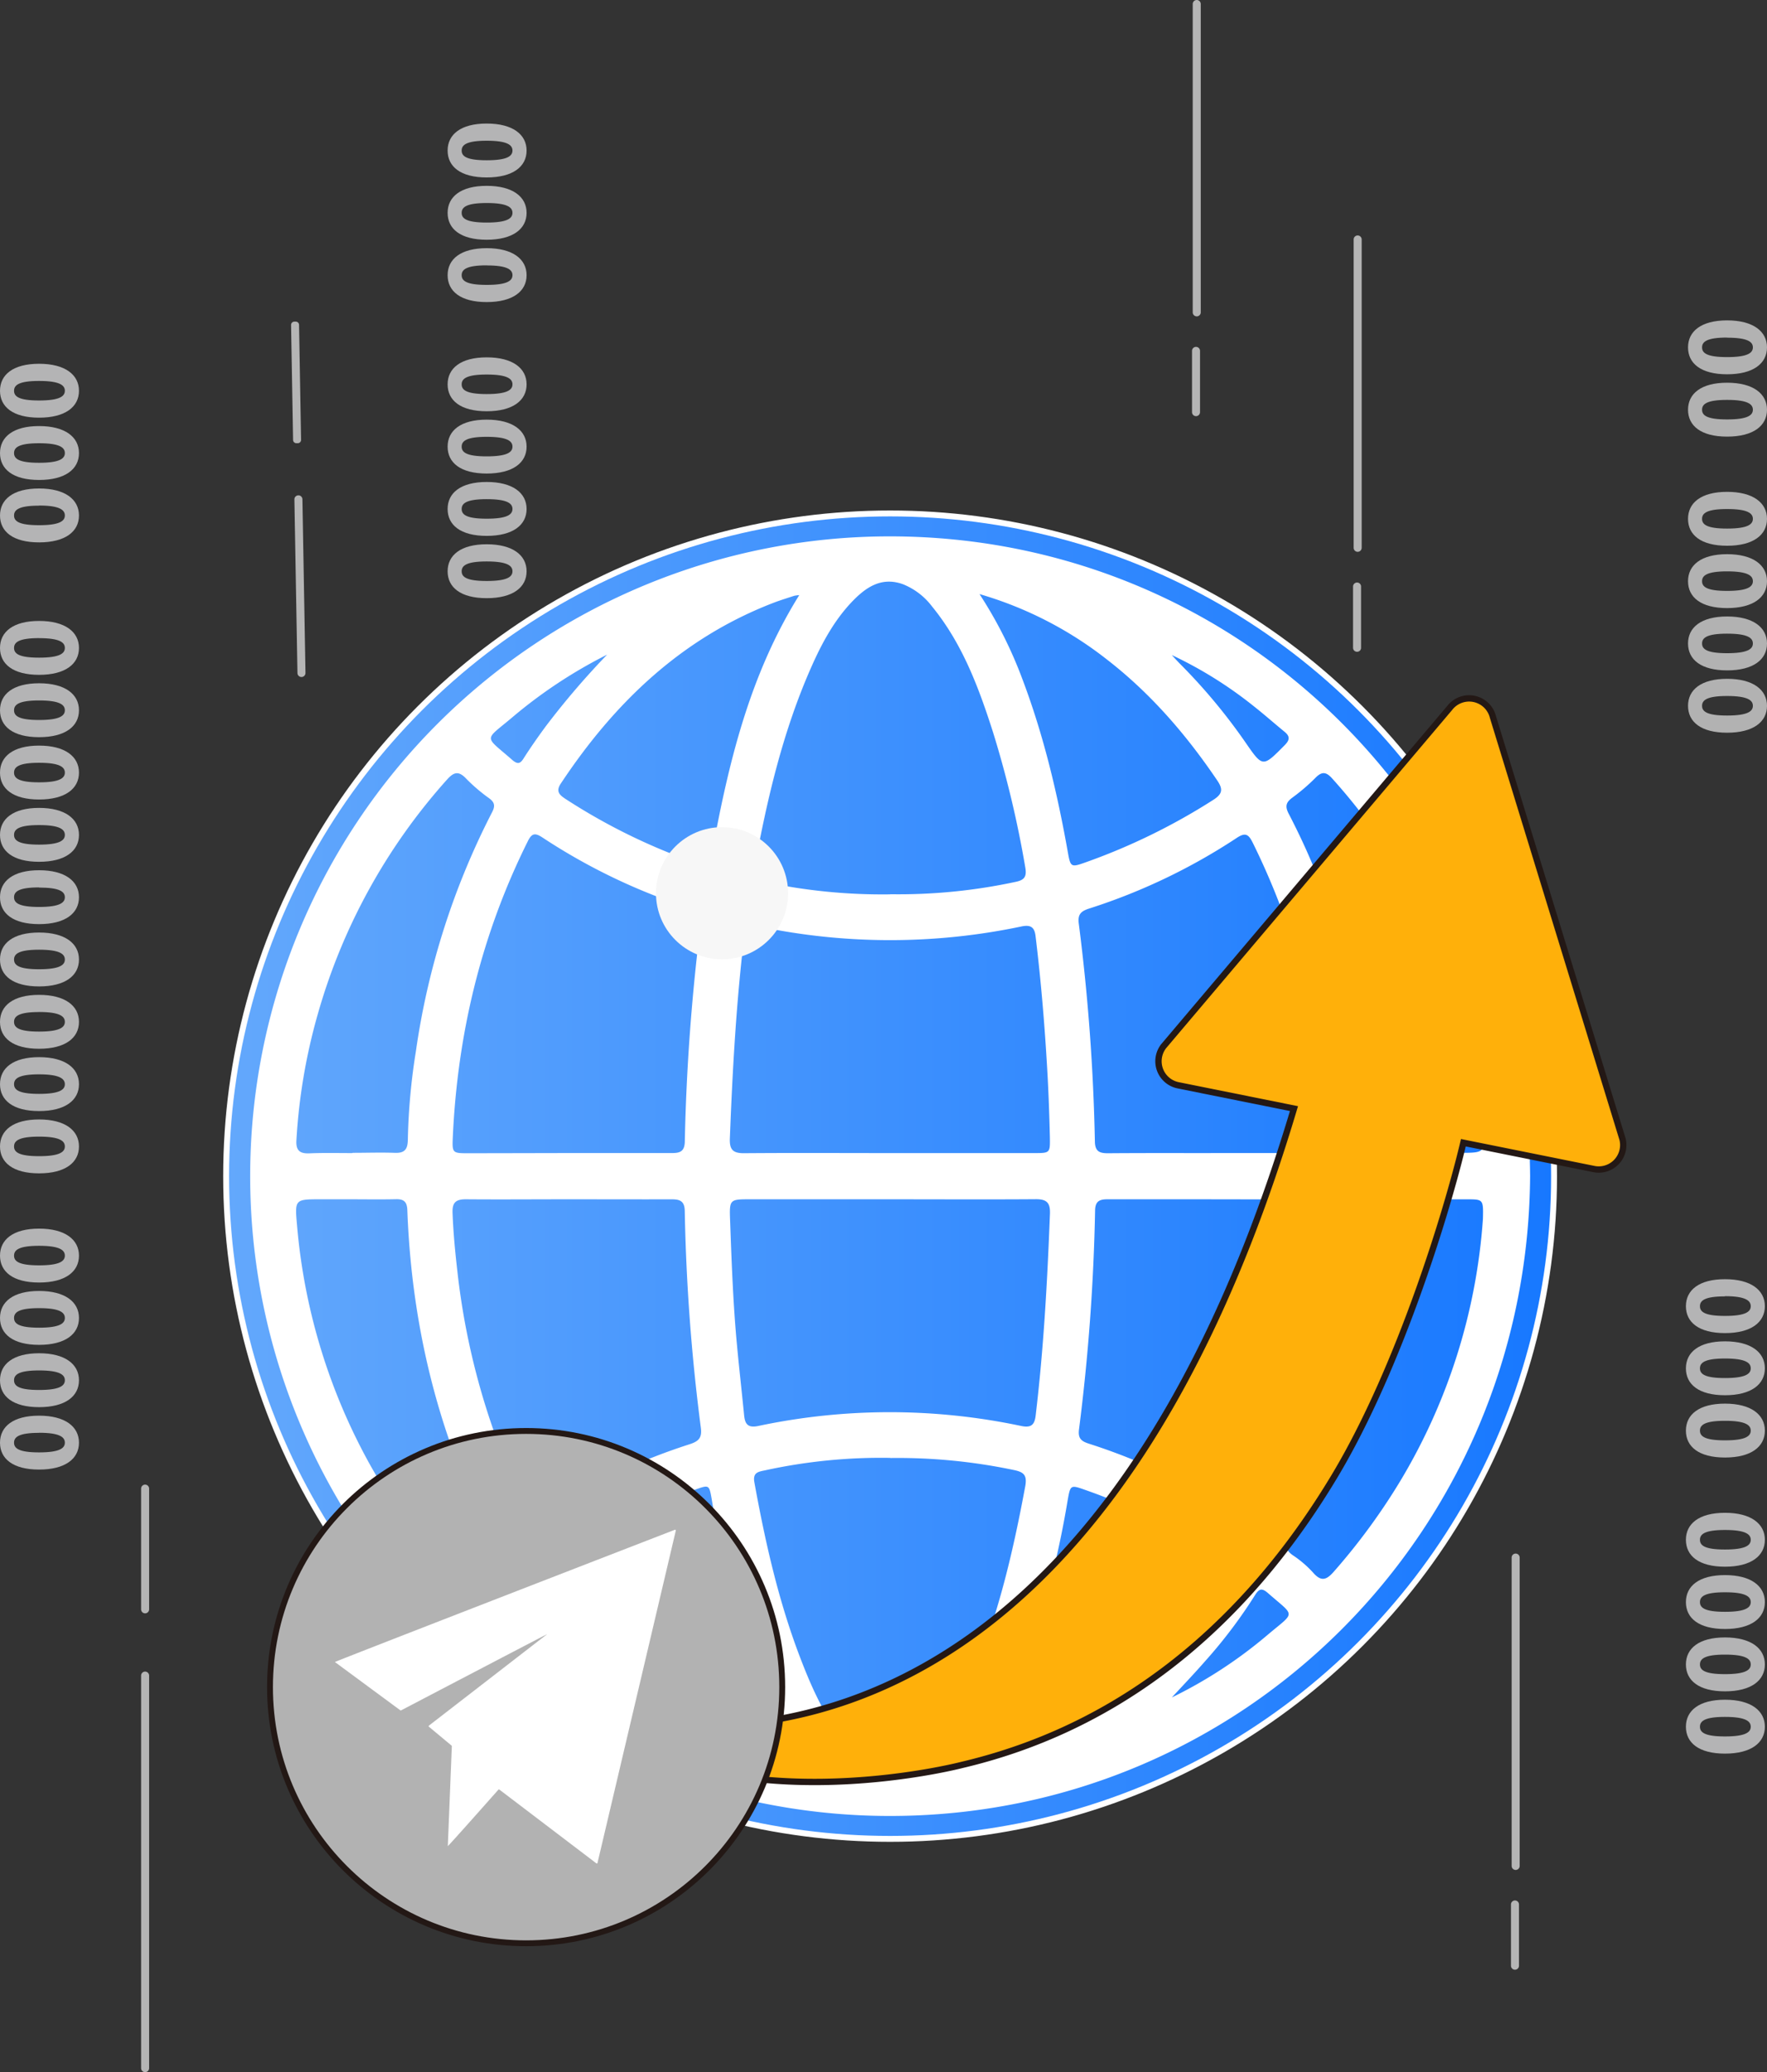 <svg id="图层_1" data-name="图层 1" xmlns="http://www.w3.org/2000/svg" xmlns:xlink="http://www.w3.org/1999/xlink" viewBox="0 0 440.31 516.26"><rect x="0" y="0" width="440.31" height="516.26" fill="#333333" stroke="none"/><defs><style>.cls-1{stroke:#fff;stroke-width:1.47px;fill:url(#未命名的渐变);}.cls-1,.cls-3,.cls-4{stroke-miterlimit:10;}.cls-2{fill:#fff;}.cls-3{fill:#ffb00a;stroke-width:1.58px;}.cls-3,.cls-4{stroke:#231815;}.cls-4,.cls-7{fill:#b2b2b2;}.cls-4{stroke-width:1.46px;}.cls-5{fill:#f7f7f7;}.cls-6{fill:#b4b4b5;}.cls-8{fill:#b5b5b5;}</style><linearGradient id="未命名的渐变" x1="56.35" y1="293.03" x2="387.25" y2="293.03" gradientUnits="userSpaceOnUse"><stop offset="0" stop-color="#63a8fc"/><stop offset="1" stop-color="#1778ff"/></linearGradient></defs><ellipse class="cls-1" cx="221.8" cy="293.03" rx="165.45" ry="165.11"/><path class="cls-2" d="M561.12,434.86c-.58,88.45-71.34,159.51-159.64,159.44a159.4,159.4,0,1,1,.2-318.8C490,275.57,560.49,346.6,561.12,434.86Zm-159.6-5.71h36c4,0,4,0,3.93-4.08-.12-5-.29-10-.56-15.05-.64-11.66-1.59-23.3-3-34.9-.25-2.14-1.11-2.93-3.47-2.44a158.93,158.93,0,0,1-65.55,0c-2.54-.53-3.33.35-3.6,2.6-2,16.69-2.91,33.46-3.56,50.24-.11,2.79.79,3.69,3.59,3.66C377.36,429.08,389.44,429.15,401.52,429.15Zm.09,11.51H366.82c-5.15,0-5.25,0-5.05,5.27.3,8.3.6,16.6,1.2,24.88.57,7.89,1.52,15.75,2.29,23.63.21,2.17.89,3.25,3.52,2.7a158,158,0,0,1,65.54,0c2.56.53,3.32-.37,3.59-2.6,2-16.69,2.91-33.46,3.56-50.25.11-2.8-.82-3.68-3.61-3.65C425.77,440.73,413.69,440.66,401.61,440.66Zm-80.05-11.52c8.61,0,17.21,0,25.82,0,1.94,0,3-.45,3.1-2.72a519.15,519.15,0,0,1,4-54.59c.27-2-.23-2.9-2.21-3.53A149.83,149.83,0,0,1,315,350.52c-1.85-1.22-2.67-1.07-3.67,1-11.59,23.29-17.52,48-18.67,73.92-.16,3.63,0,3.75,3.69,3.75Q309,429.17,321.56,429.14Zm160,0q12.62,0,25.24,0c3.77,0,3.84-.1,3.78-4a136.56,136.56,0,0,0-1.14-13.85A178.89,178.89,0,0,0,492,351.82c-1.06-2.14-1.85-2.61-4-1.18a149,149,0,0,1-36.77,17.59c-2.15.69-2.88,1.53-2.56,3.85a503.07,503.07,0,0,1,4,54.3c.07,2.47,1.31,2.82,3.32,2.81C464.49,429.12,473,429.15,481.51,429.15Zm.1,11.52c-8.61,0-17.21,0-25.82,0-1.93,0-3.06.42-3.12,2.7a505.53,505.53,0,0,1-4,54.58c-.31,2.29.54,3,2.49,3.62a150.93,150.93,0,0,1,37,17.72c1.82,1.2,2.66,1.14,3.68-.91,11.63-23.38,17.55-48.18,18.74-74.2.12-2.68-.78-3.58-3.44-3.54C498.63,440.74,490.12,440.66,481.61,440.67Zm-159.95,0c-8.61,0-17.21.07-25.82,0-2.56,0-3.38.9-3.28,3.41.18,4.83.64,9.63,1.19,14.43A179.13,179.13,0,0,0,311.13,518c1.05,2.11,1.81,2.66,4,1.21a148.1,148.1,0,0,1,36.49-17.5c2.3-.74,3.22-1.58,2.85-4.21a487.66,487.66,0,0,1-4-54c-.07-2.45-1.27-2.84-3.3-2.83C338.68,440.69,330.17,440.66,321.66,440.66Zm80-76a138.65,138.65,0,0,0,31.11-3.06c2.24-.45,2.94-1.23,2.49-3.71a261.35,261.35,0,0,0-8-33.52c-3.57-11.16-7.64-22.13-15.2-31.38a17,17,0,0,0-7.28-5.57c-5.57-2-9.53,1-13,4.7-4.32,4.65-7.29,10.21-9.85,16-7,15.83-10.93,32.54-14.05,49.49-.49,2.68.16,3.55,2.71,4.06A141,141,0,0,0,401.67,364.69Zm0,140.43a135.45,135.45,0,0,0-31.18,3.09c-1.63.35-3.17.47-2.71,3,2.68,14.75,5.95,29.34,11.3,43.38,3.14,8.25,6.74,16.28,12.7,23,3.12,3.49,6.79,6.18,11.91,5.1,3.48-.73,6-3,8.22-5.63a60.18,60.18,0,0,0,9.28-15.31c7-15.82,10.92-32.53,14.07-49.47.54-2.92-.36-3.64-2.93-4.16A140.61,140.61,0,0,0,401.63,505.12Zm-134-76c3.48,0,7-.12,10.43,0,2.56.12,3.31-.88,3.33-3.37a157.62,157.62,0,0,1,2-21.9,187.93,187.93,0,0,1,19-59.61c.76-1.46.69-2.39-.69-3.42a43.18,43.18,0,0,1-5.73-4.88c-1.87-2-3.07-1.78-4.83.2A148,148,0,0,0,259,394.62,144.16,144.16,0,0,0,253.7,426c-.14,2.42.77,3.3,3.15,3.22C260.44,429.06,264,429.15,267.59,429.15Zm267.85,0h7.83c6.6,0,6.62,0,6-6.54a148.21,148.21,0,0,0-37.59-86.73c-1.53-1.71-2.6-1.77-4.2-.13a47.84,47.84,0,0,1-5.72,4.9c-1.5,1.11-1.88,2.06-1,3.84,2.08,4,4.05,8.13,5.82,12.31a194.15,194.15,0,0,1,15.16,69.5c.08,2.12.79,2.95,2.9,2.89C528.29,429.07,531.87,429.14,535.44,429.15ZM267.55,440.66h-7.83c-6.39,0-6.44,0-5.87,6.41a148.64,148.64,0,0,0,18.46,60.2,153.85,153.85,0,0,0,18.84,26.36c1.79,2,3,2.08,4.83.13a34.47,34.47,0,0,1,5.28-4.51c1.64-1.17,2-2.17,1-4.06-13.23-25.67-19.85-53.05-20.92-81.83-.07-2-.81-2.76-2.76-2.72C274.89,440.72,271.22,440.67,267.55,440.66Zm281.81,4.93c.12-4.9.11-4.92-4-4.92-6.76,0-13.53.07-20.29,0-2.35,0-3.2.74-3.24,3.16a177,177,0,0,1-3.1,28.76A184.16,184.16,0,0,1,501,525.06c-1,2-.74,3.06,1,4.29a26.87,26.87,0,0,1,5.05,4.33c2.08,2.4,3.42,1.76,5.24-.34a157.23,157.23,0,0,0,16.43-22.41A146.55,146.55,0,0,0,549.36,445.59ZM424.25,579.41c1.15.44,1.92-.13,2.69-.39,24.73-8.34,42.61-25.07,56.72-46.41,1.23-1.86.26-2.72-1.19-3.68a148.33,148.33,0,0,0-32.13-15.83c-3.76-1.34-3.77-1.31-4.46,2.58a240.5,240.5,0,0,1-11.21,42.78A106.85,106.85,0,0,1,424.25,579.41Zm-45,.55a107.2,107.2,0,0,1-10.73-21.3,240.15,240.15,0,0,1-11.34-43.34c-.62-3.52-.66-3.54-3.93-2.39a148.17,148.17,0,0,0-31.69,15.42c-3.42,2.23-3.43,2.25-1.24,5.53A125.92,125.92,0,0,0,344.2,561,95.9,95.9,0,0,0,379.27,580ZM379,290.14a9.42,9.42,0,0,0-1.26.17c-1.56.51-3.13,1-4.67,1.56-23.16,8.77-40.05,24.95-53.49,45.22-1.33,2-.28,2.88,1.26,3.88A150,150,0,0,0,353,356.76c3.49,1.23,3.61,1.14,4.28-2.5C361.37,332,366.58,310.07,379,290.14Zm44.91-.27a106.87,106.87,0,0,1,10.74,21.32c5.27,13.95,8.69,28.4,11.29,43.06.65,3.66.82,3.74,4.26,2.52a155.39,155.39,0,0,0,31.94-15.6c2.22-1.41,2.57-2.57,1.05-4.81-7.73-11.44-16.65-21.78-27.61-30.25A93.66,93.66,0,0,0,423.88,289.87Zm-92.73,275A178.81,178.81,0,0,1,313,543c-4.34-6.3-4.3-6.27-9.79-.71-1.24,1.25-1.38,2.17,0,3.31,2.54,2.08,5,4.26,7.57,6.29A113.67,113.67,0,0,0,331.15,564.86Zm0-259.93a120.09,120.09,0,0,0-23.84,15.78c-6.94,5.84-6.89,4.31.12,10.46,1.52,1.33,2.14.83,3-.59,1.72-2.68,3.55-5.29,5.44-7.85A199.4,199.4,0,0,1,331.16,304.93Zm140.65.13c.69.73,1.36,1.49,2.06,2.2a143,143,0,0,1,16.29,19.55c4.34,6.28,4.3,6.25,9.79.7,1.24-1.25,1.37-2.17,0-3.3-2.54-2.08-5-4.26-7.57-6.29A102.12,102.12,0,0,0,471.81,305.06Zm0,259.71a114,114,0,0,0,24-15.7c6.87-5.79,6.79-4.33,0-10.28-1.52-1.33-2.22-1.18-3.26.48a122.43,122.43,0,0,1-12.37,16.39C477.51,558.75,474.66,561.74,471.85,564.77Z" transform="translate(-179.84 -141.87)"/><path class="cls-3" d="M584.15,425.68,551.86,320.52a6.11,6.11,0,0,0-10.75-2.3l-71.3,84.29a6.11,6.11,0,0,0,3.61,9.75l28.86,5.81C444.4,612,323.81,567.57,323.81,567.57c34.67,30,95.8,14,95.8,14,44.91-10.59,74.1-40.77,92.82-72,16.24-27.08,28.15-66.47,32.06-83L577,433.12A6.1,6.1,0,0,0,584.15,425.68Z" transform="translate(-179.84 -141.87)"/><circle class="cls-4" cx="131.1" cy="420.33" r="63.82"/><path class="cls-2" d="M348,523a.18.18,0,0,1,.24.21L328.73,606a.18.18,0,0,1-.29.1l-24.15-18.36a.18.18,0,0,0-.25,0S291.42,602,291.43,601.8l1-24.88a.18.18,0,0,0-.07-.15l-5.64-4.7a.18.18,0,0,1,0-.28L316.19,549c.16-.14-36.42,19-36.42,19a.19.19,0,0,1-.21-.05l-16.26-12C263.21,555.83,348,523,348,523Z" transform="translate(-179.84 -141.87)"/><circle class="cls-5" cx="179.92" cy="222.54" r="16.46"/><path class="cls-6" d="M189.58,508c-6.52,0-9.74-2.7-9.74-6.7s3.26-6.73,9.74-6.73,9.94,2.73,9.94,6.73S196.11,508,189.58,508Zm0-9.15c-5.17,0-6.24,1.1-6.24,2.45s1.07,2.42,6.24,2.42,6.42-1.07,6.42-2.42S194.78,498.83,189.58,498.83Z" transform="translate(-179.84 -141.87)"/><path class="cls-6" d="M189.58,492.45c-6.52,0-9.74-2.7-9.74-6.7s3.26-6.73,9.74-6.73,9.94,2.73,9.94,6.73S196.11,492.45,189.58,492.45Zm0-9.15c-5.17,0-6.24,1.1-6.24,2.45s1.07,2.42,6.24,2.42,6.42-1.07,6.42-2.42S194.78,483.3,189.58,483.3Z" transform="translate(-179.84 -141.87)"/><path class="cls-6" d="M189.58,476.93c-6.52,0-9.74-2.7-9.74-6.7s3.26-6.73,9.74-6.73,9.94,2.73,9.94,6.73S196.11,476.93,189.58,476.93Zm0-9.15c-5.17,0-6.24,1.1-6.24,2.45s1.07,2.42,6.24,2.42,6.42-1.07,6.42-2.42S194.78,467.78,189.58,467.78Z" transform="translate(-179.84 -141.87)"/><path class="cls-6" d="M189.58,461.4c-6.52,0-9.74-2.7-9.74-6.7s3.26-6.73,9.74-6.73,9.94,2.73,9.94,6.73S196.11,461.4,189.58,461.4Zm0-9.15c-5.17,0-6.24,1.1-6.24,2.45s1.07,2.42,6.24,2.42,6.42-1.07,6.42-2.42S194.78,452.25,189.58,452.25Z" transform="translate(-179.84 -141.87)"/><path class="cls-6" d="M189.58,434.2c-6.52,0-9.74-2.7-9.74-6.7s3.26-6.73,9.74-6.73,9.94,2.73,9.94,6.73S196.11,434.2,189.58,434.2Zm0-9.15c-5.17,0-6.24,1.1-6.24,2.45s1.07,2.42,6.24,2.42,6.42-1.07,6.42-2.42S194.78,425.05,189.58,425.05Z" transform="translate(-179.84 -141.87)"/><path class="cls-6" d="M189.58,418.68c-6.52,0-9.74-2.7-9.74-6.7s3.26-6.73,9.74-6.73,9.94,2.73,9.94,6.73S196.11,418.68,189.58,418.68Zm0-9.15c-5.17,0-6.24,1.1-6.24,2.45s1.07,2.42,6.24,2.42S196,413.33,196,412,194.78,409.53,189.58,409.53Z" transform="translate(-179.84 -141.87)"/><path class="cls-6" d="M189.58,403.16c-6.52,0-9.74-2.7-9.74-6.7s3.26-6.73,9.74-6.73,9.94,2.73,9.94,6.73S196.11,403.16,189.58,403.16Zm0-9.15c-5.17,0-6.24,1.1-6.24,2.45s1.07,2.42,6.24,2.42,6.42-1.07,6.42-2.42S194.78,394,189.58,394Z" transform="translate(-179.84 -141.87)"/><path class="cls-6" d="M189.58,387.63c-6.52,0-9.74-2.7-9.74-6.7s3.26-6.73,9.74-6.73,9.94,2.73,9.94,6.73S196.11,387.63,189.58,387.63Zm0-9.15c-5.17,0-6.24,1.1-6.24,2.45s1.07,2.42,6.24,2.42,6.42-1.07,6.42-2.42S194.78,378.48,189.58,378.48Z" transform="translate(-179.84 -141.87)"/><path class="cls-6" d="M189.58,372.11c-6.52,0-9.74-2.7-9.74-6.7s3.26-6.73,9.74-6.73,9.94,2.73,9.94,6.73S196.11,372.11,189.58,372.11Zm0-9.15c-5.17,0-6.24,1.1-6.24,2.45s1.07,2.42,6.24,2.42,6.42-1.07,6.42-2.42S194.78,363,189.58,363Z" transform="translate(-179.84 -141.87)"/><path class="cls-6" d="M189.58,356.58c-6.52,0-9.74-2.7-9.74-6.7s3.26-6.73,9.74-6.73,9.94,2.73,9.94,6.73S196.11,356.58,189.58,356.58Zm0-9.15c-5.17,0-6.24,1.1-6.24,2.45s1.07,2.42,6.24,2.42,6.42-1.07,6.42-2.42S194.78,347.43,189.58,347.43Z" transform="translate(-179.84 -141.87)"/><path class="cls-6" d="M189.58,341.06c-6.52,0-9.74-2.7-9.74-6.7s3.26-6.73,9.74-6.73,9.94,2.73,9.94,6.73S196.11,341.06,189.58,341.06Zm0-9.15c-5.17,0-6.24,1.1-6.24,2.45s1.07,2.42,6.24,2.42,6.42-1.07,6.42-2.42S194.78,331.91,189.58,331.91Z" transform="translate(-179.84 -141.87)"/><path class="cls-6" d="M189.58,325.53c-6.52,0-9.74-2.7-9.74-6.7s3.26-6.73,9.74-6.73,9.94,2.73,9.94,6.73S196.11,325.53,189.58,325.53Zm0-9.15c-5.17,0-6.24,1.1-6.24,2.45s1.07,2.42,6.24,2.42,6.42-1.07,6.42-2.42S194.78,316.38,189.58,316.38Z" transform="translate(-179.84 -141.87)"/><path class="cls-6" d="M189.58,310c-6.52,0-9.74-2.7-9.74-6.7s3.26-6.73,9.74-6.73,9.94,2.73,9.94,6.73S196.11,310,189.58,310Zm0-9.15c-5.17,0-6.24,1.1-6.24,2.45s1.07,2.42,6.24,2.42,6.42-1.07,6.42-2.42S194.78,300.86,189.58,300.86Z" transform="translate(-179.84 -141.87)"/><path class="cls-6" d="M189.58,277c-6.52,0-9.74-2.7-9.74-6.7s3.26-6.73,9.74-6.73,9.94,2.73,9.94,6.73S196.11,277,189.58,277Zm0-9.15c-5.17,0-6.24,1.1-6.24,2.45s1.07,2.42,6.24,2.42,6.42-1.07,6.42-2.42S194.78,267.82,189.58,267.82Z" transform="translate(-179.84 -141.87)"/><path class="cls-6" d="M189.58,261.45c-6.52,0-9.74-2.7-9.74-6.7s3.26-6.73,9.74-6.73,9.94,2.73,9.94,6.73S196.11,261.45,189.58,261.45Zm0-9.15c-5.17,0-6.24,1.1-6.24,2.45s1.07,2.42,6.24,2.42,6.42-1.07,6.42-2.42S194.78,252.3,189.58,252.3Z" transform="translate(-179.84 -141.87)"/><path class="cls-6" d="M189.58,245.93c-6.52,0-9.74-2.7-9.74-6.7s3.26-6.73,9.74-6.73,9.94,2.73,9.94,6.73S196.11,245.93,189.58,245.93Zm0-9.15c-5.17,0-6.24,1.1-6.24,2.45s1.07,2.42,6.24,2.42,6.42-1.07,6.42-2.42S194.78,236.78,189.58,236.78Z" transform="translate(-179.84 -141.87)"/><path class="cls-7" d="M610.21,324.42c-6.52,0-9.74-2.7-9.74-6.7s3.26-6.73,9.74-6.73,9.94,2.73,9.94,6.73S616.74,324.42,610.21,324.42Zm0-9.15c-5.17,0-6.24,1.1-6.24,2.45s1.07,2.42,6.24,2.42,6.42-1.07,6.42-2.42S615.41,315.27,610.21,315.27Z" transform="translate(-179.84 -141.87)"/><path class="cls-7" d="M610.21,308.89c-6.52,0-9.74-2.7-9.74-6.7s3.26-6.73,9.74-6.73,9.94,2.73,9.94,6.73S616.74,308.89,610.21,308.89Zm0-9.15c-5.17,0-6.24,1.1-6.24,2.45s1.07,2.42,6.24,2.42,6.42-1.07,6.42-2.42S615.41,299.74,610.21,299.74Z" transform="translate(-179.84 -141.87)"/><path class="cls-7" d="M610.21,293.37c-6.52,0-9.74-2.7-9.74-6.7s3.26-6.73,9.74-6.73,9.94,2.73,9.94,6.73S616.74,293.37,610.21,293.37Zm0-9.15c-5.17,0-6.24,1.1-6.24,2.45s1.07,2.42,6.24,2.42,6.42-1.07,6.42-2.42S615.41,284.22,610.21,284.22Z" transform="translate(-179.84 -141.87)"/><path class="cls-7" d="M610.21,277.84c-6.52,0-9.74-2.7-9.74-6.7s3.26-6.73,9.74-6.73,9.94,2.73,9.94,6.73S616.74,277.84,610.21,277.84Zm0-9.15c-5.17,0-6.24,1.1-6.24,2.45s1.07,2.42,6.24,2.42,6.42-1.07,6.42-2.42S615.41,268.69,610.21,268.69Z" transform="translate(-179.84 -141.87)"/><path class="cls-7" d="M610.21,250.65c-6.52,0-9.74-2.7-9.74-6.7s3.26-6.73,9.74-6.73,9.94,2.73,9.94,6.73S616.74,250.65,610.21,250.65Zm0-9.15c-5.17,0-6.24,1.1-6.24,2.45s1.07,2.42,6.24,2.42,6.42-1.07,6.42-2.42S615.41,241.5,610.21,241.5Z" transform="translate(-179.84 -141.87)"/><path class="cls-7" d="M610.21,235.12c-6.52,0-9.74-2.7-9.74-6.7s3.26-6.73,9.74-6.73,9.94,2.73,9.94,6.73S616.74,235.12,610.21,235.12Zm0-9.15c-5.17,0-6.24,1.1-6.24,2.45s1.07,2.42,6.24,2.42,6.42-1.07,6.42-2.42S615.41,226,610.21,226Z" transform="translate(-179.84 -141.87)"/><path class="cls-6" d="M609.68,578.77c-6.52,0-9.74-2.7-9.74-6.7s3.26-6.73,9.74-6.73,9.94,2.73,9.94,6.73S616.2,578.77,609.68,578.77Zm0-9.15c-5.17,0-6.24,1.1-6.24,2.45s1.07,2.42,6.24,2.42,6.42-1.07,6.42-2.42S614.88,569.62,609.68,569.62Z" transform="translate(-179.84 -141.87)"/><path class="cls-6" d="M609.68,563.25c-6.52,0-9.74-2.7-9.74-6.7s3.26-6.73,9.74-6.73,9.94,2.73,9.94,6.73S616.2,563.25,609.68,563.25Zm0-9.15c-5.17,0-6.24,1.1-6.24,2.45s1.07,2.42,6.24,2.42,6.42-1.07,6.42-2.42S614.88,554.1,609.68,554.1Z" transform="translate(-179.84 -141.87)"/><path class="cls-6" d="M609.68,547.72c-6.52,0-9.74-2.7-9.74-6.7s3.26-6.73,9.74-6.73,9.94,2.73,9.94,6.73S616.2,547.72,609.68,547.72Zm0-9.15c-5.17,0-6.24,1.1-6.24,2.45s1.07,2.42,6.24,2.42,6.42-1.07,6.42-2.42S614.88,538.57,609.68,538.57Z" transform="translate(-179.84 -141.87)"/><path class="cls-6" d="M609.68,532.2c-6.52,0-9.74-2.7-9.74-6.7s3.26-6.73,9.74-6.73,9.94,2.73,9.94,6.73S616.2,532.2,609.68,532.2Zm0-9.15c-5.17,0-6.24,1.1-6.24,2.45s1.07,2.42,6.24,2.42,6.42-1.07,6.42-2.42S614.88,523.05,609.68,523.05Z" transform="translate(-179.84 -141.87)"/><path class="cls-6" d="M609.68,505c-6.52,0-9.74-2.7-9.74-6.7s3.26-6.73,9.74-6.73,9.94,2.73,9.94,6.73S616.2,505,609.68,505Zm0-9.15c-5.17,0-6.24,1.1-6.24,2.45s1.07,2.42,6.24,2.42,6.42-1.07,6.42-2.42S614.88,495.85,609.68,495.85Z" transform="translate(-179.84 -141.87)"/><path class="cls-6" d="M609.68,489.48c-6.52,0-9.74-2.7-9.74-6.7s3.26-6.73,9.74-6.73,9.94,2.73,9.94,6.73S616.2,489.48,609.68,489.48Zm0-9.15c-5.17,0-6.24,1.1-6.24,2.45s1.07,2.42,6.24,2.42,6.42-1.07,6.42-2.42S614.88,480.33,609.68,480.33Z" transform="translate(-179.84 -141.87)"/><path class="cls-6" d="M609.68,474c-6.52,0-9.74-2.7-9.74-6.7s3.26-6.73,9.74-6.73,9.94,2.73,9.94,6.73S616.2,474,609.68,474Zm0-9.15c-5.17,0-6.24,1.1-6.24,2.45s1.07,2.42,6.24,2.42,6.42-1.07,6.42-2.42S614.88,464.8,609.68,464.8Z" transform="translate(-179.84 -141.87)"/><path class="cls-6" d="M301.12,290.9c-6.52,0-9.74-2.7-9.74-6.7s3.26-6.73,9.74-6.73,9.94,2.73,9.94,6.73S307.64,290.9,301.12,290.9Zm0-9.15c-5.17,0-6.24,1.1-6.24,2.45s1.07,2.42,6.24,2.42,6.42-1.07,6.42-2.42S306.32,281.75,301.12,281.75Z" transform="translate(-179.84 -141.87)"/><path class="cls-6" d="M301.12,275.38c-6.52,0-9.74-2.7-9.74-6.7s3.26-6.73,9.74-6.73,9.94,2.73,9.94,6.73S307.64,275.38,301.12,275.38Zm0-9.15c-5.17,0-6.24,1.1-6.24,2.45s1.07,2.42,6.24,2.42,6.42-1.07,6.42-2.42S306.32,266.23,301.12,266.23Z" transform="translate(-179.84 -141.87)"/><path class="cls-6" d="M301.12,259.85c-6.52,0-9.74-2.7-9.74-6.7s3.26-6.73,9.74-6.73,9.94,2.73,9.94,6.73S307.64,259.85,301.12,259.85Zm0-9.15c-5.17,0-6.24,1.1-6.24,2.45s1.07,2.42,6.24,2.42,6.42-1.07,6.42-2.42S306.32,250.7,301.12,250.7Z" transform="translate(-179.84 -141.87)"/><path class="cls-6" d="M301.12,244.33c-6.52,0-9.74-2.7-9.74-6.7s3.26-6.73,9.74-6.73,9.94,2.73,9.94,6.73S307.64,244.33,301.12,244.33Zm0-9.15c-5.17,0-6.24,1.1-6.24,2.45s1.07,2.42,6.24,2.42,6.42-1.07,6.42-2.42S306.32,235.18,301.12,235.18Z" transform="translate(-179.84 -141.87)"/><path class="cls-6" d="M301.12,217.13c-6.52,0-9.74-2.7-9.74-6.7s3.26-6.73,9.74-6.73,9.94,2.73,9.94,6.73S307.64,217.13,301.12,217.13Zm0-9.15c-5.17,0-6.24,1.1-6.24,2.45s1.07,2.42,6.24,2.42,6.42-1.07,6.42-2.42S306.32,208,301.12,208Z" transform="translate(-179.84 -141.87)"/><path class="cls-6" d="M301.12,201.6c-6.52,0-9.74-2.7-9.74-6.7s3.26-6.73,9.74-6.73,9.94,2.73,9.94,6.73S307.64,201.6,301.12,201.6Zm0-9.15c-5.17,0-6.24,1.1-6.24,2.45s1.07,2.42,6.24,2.42,6.42-1.07,6.42-2.42S306.32,192.45,301.12,192.45Z" transform="translate(-179.84 -141.87)"/><path class="cls-6" d="M301.12,186.08c-6.52,0-9.74-2.7-9.74-6.7s3.26-6.73,9.74-6.73,9.94,2.73,9.94,6.73S307.64,186.08,301.12,186.08Zm0-9.15c-5.17,0-6.24,1.1-6.24,2.45s1.07,2.42,6.24,2.42,6.42-1.07,6.42-2.42S306.32,176.93,301.12,176.93Z" transform="translate(-179.84 -141.87)"/><path class="cls-8" d="M558.52,529.93v76.82a1,1,0,0,1-1,1h0a1,1,0,0,1-1-1V529.93a1,1,0,0,1,1-1h0A1,1,0,0,1,558.52,529.93Z" transform="translate(-179.84 -141.87)"/><path class="cls-8" d="M217,512.75v30.07a1,1,0,0,1-1,1h0a1,1,0,0,1-1-1V512.75a1,1,0,0,1,1-1h0A1,1,0,0,1,217,512.75Z" transform="translate(-179.84 -141.87)"/><path class="cls-8" d="M558.35,616.35v15.26a1,1,0,0,1-1,1h0a1,1,0,0,1-1-1V616.35a1,1,0,0,1,1-1h0A1,1,0,0,1,558.35,616.35Z" transform="translate(-179.84 -141.87)"/><path class="cls-8" d="M519.15,201.53v76.82a1,1,0,0,1-1,1h0a1,1,0,0,1-1-1V201.53a1,1,0,0,1,1-1h0A1,1,0,0,1,519.15,201.53Z" transform="translate(-179.84 -141.87)"/><path class="cls-8" d="M519,288v15.26a1,1,0,0,1-1,1h0a1,1,0,0,1-1-1V288a1,1,0,0,1,1-1h0A1,1,0,0,1,519,288Z" transform="translate(-179.84 -141.87)"/><path class="cls-8" d="M479.05,142.87v76.82a1,1,0,0,1-1,1h0a1,1,0,0,1-1-1V142.87a1,1,0,0,1,1-1h0A1,1,0,0,1,479.05,142.87Z" transform="translate(-179.84 -141.87)"/><path class="cls-8" d="M478.87,229.29v15.26a1,1,0,0,1-1,1h0a1,1,0,0,1-1-1V229.29a1,1,0,0,1,1-1h0A1,1,0,0,1,478.87,229.29Z" transform="translate(-179.84 -141.87)"/><path class="cls-8" d="M217,559.33v97.8a1,1,0,0,1-1,1h0a1,1,0,0,1-1-1v-97.8a1,1,0,0,1,1-1h0A1,1,0,0,1,217,559.33Z" transform="translate(-179.84 -141.87)"/><path class="cls-8" d="M255.2,266.28l.76,43.26a1,1,0,0,1-1,1h0a1,1,0,0,1-1-1l-.76-43.26a1,1,0,0,1,1-1h0A1,1,0,0,1,255.2,266.28Z" transform="translate(-179.84 -141.87)"/><path class="cls-8" d="M254.36,222.8l.5,28.66a.82.82,0,0,1-.8.83h-.36a.82.82,0,0,1-.83-.8l-.5-28.66a.82.82,0,0,1,.8-.83h.36A.82.82,0,0,1,254.36,222.8Z" transform="translate(-179.84 -141.87)"/></svg>